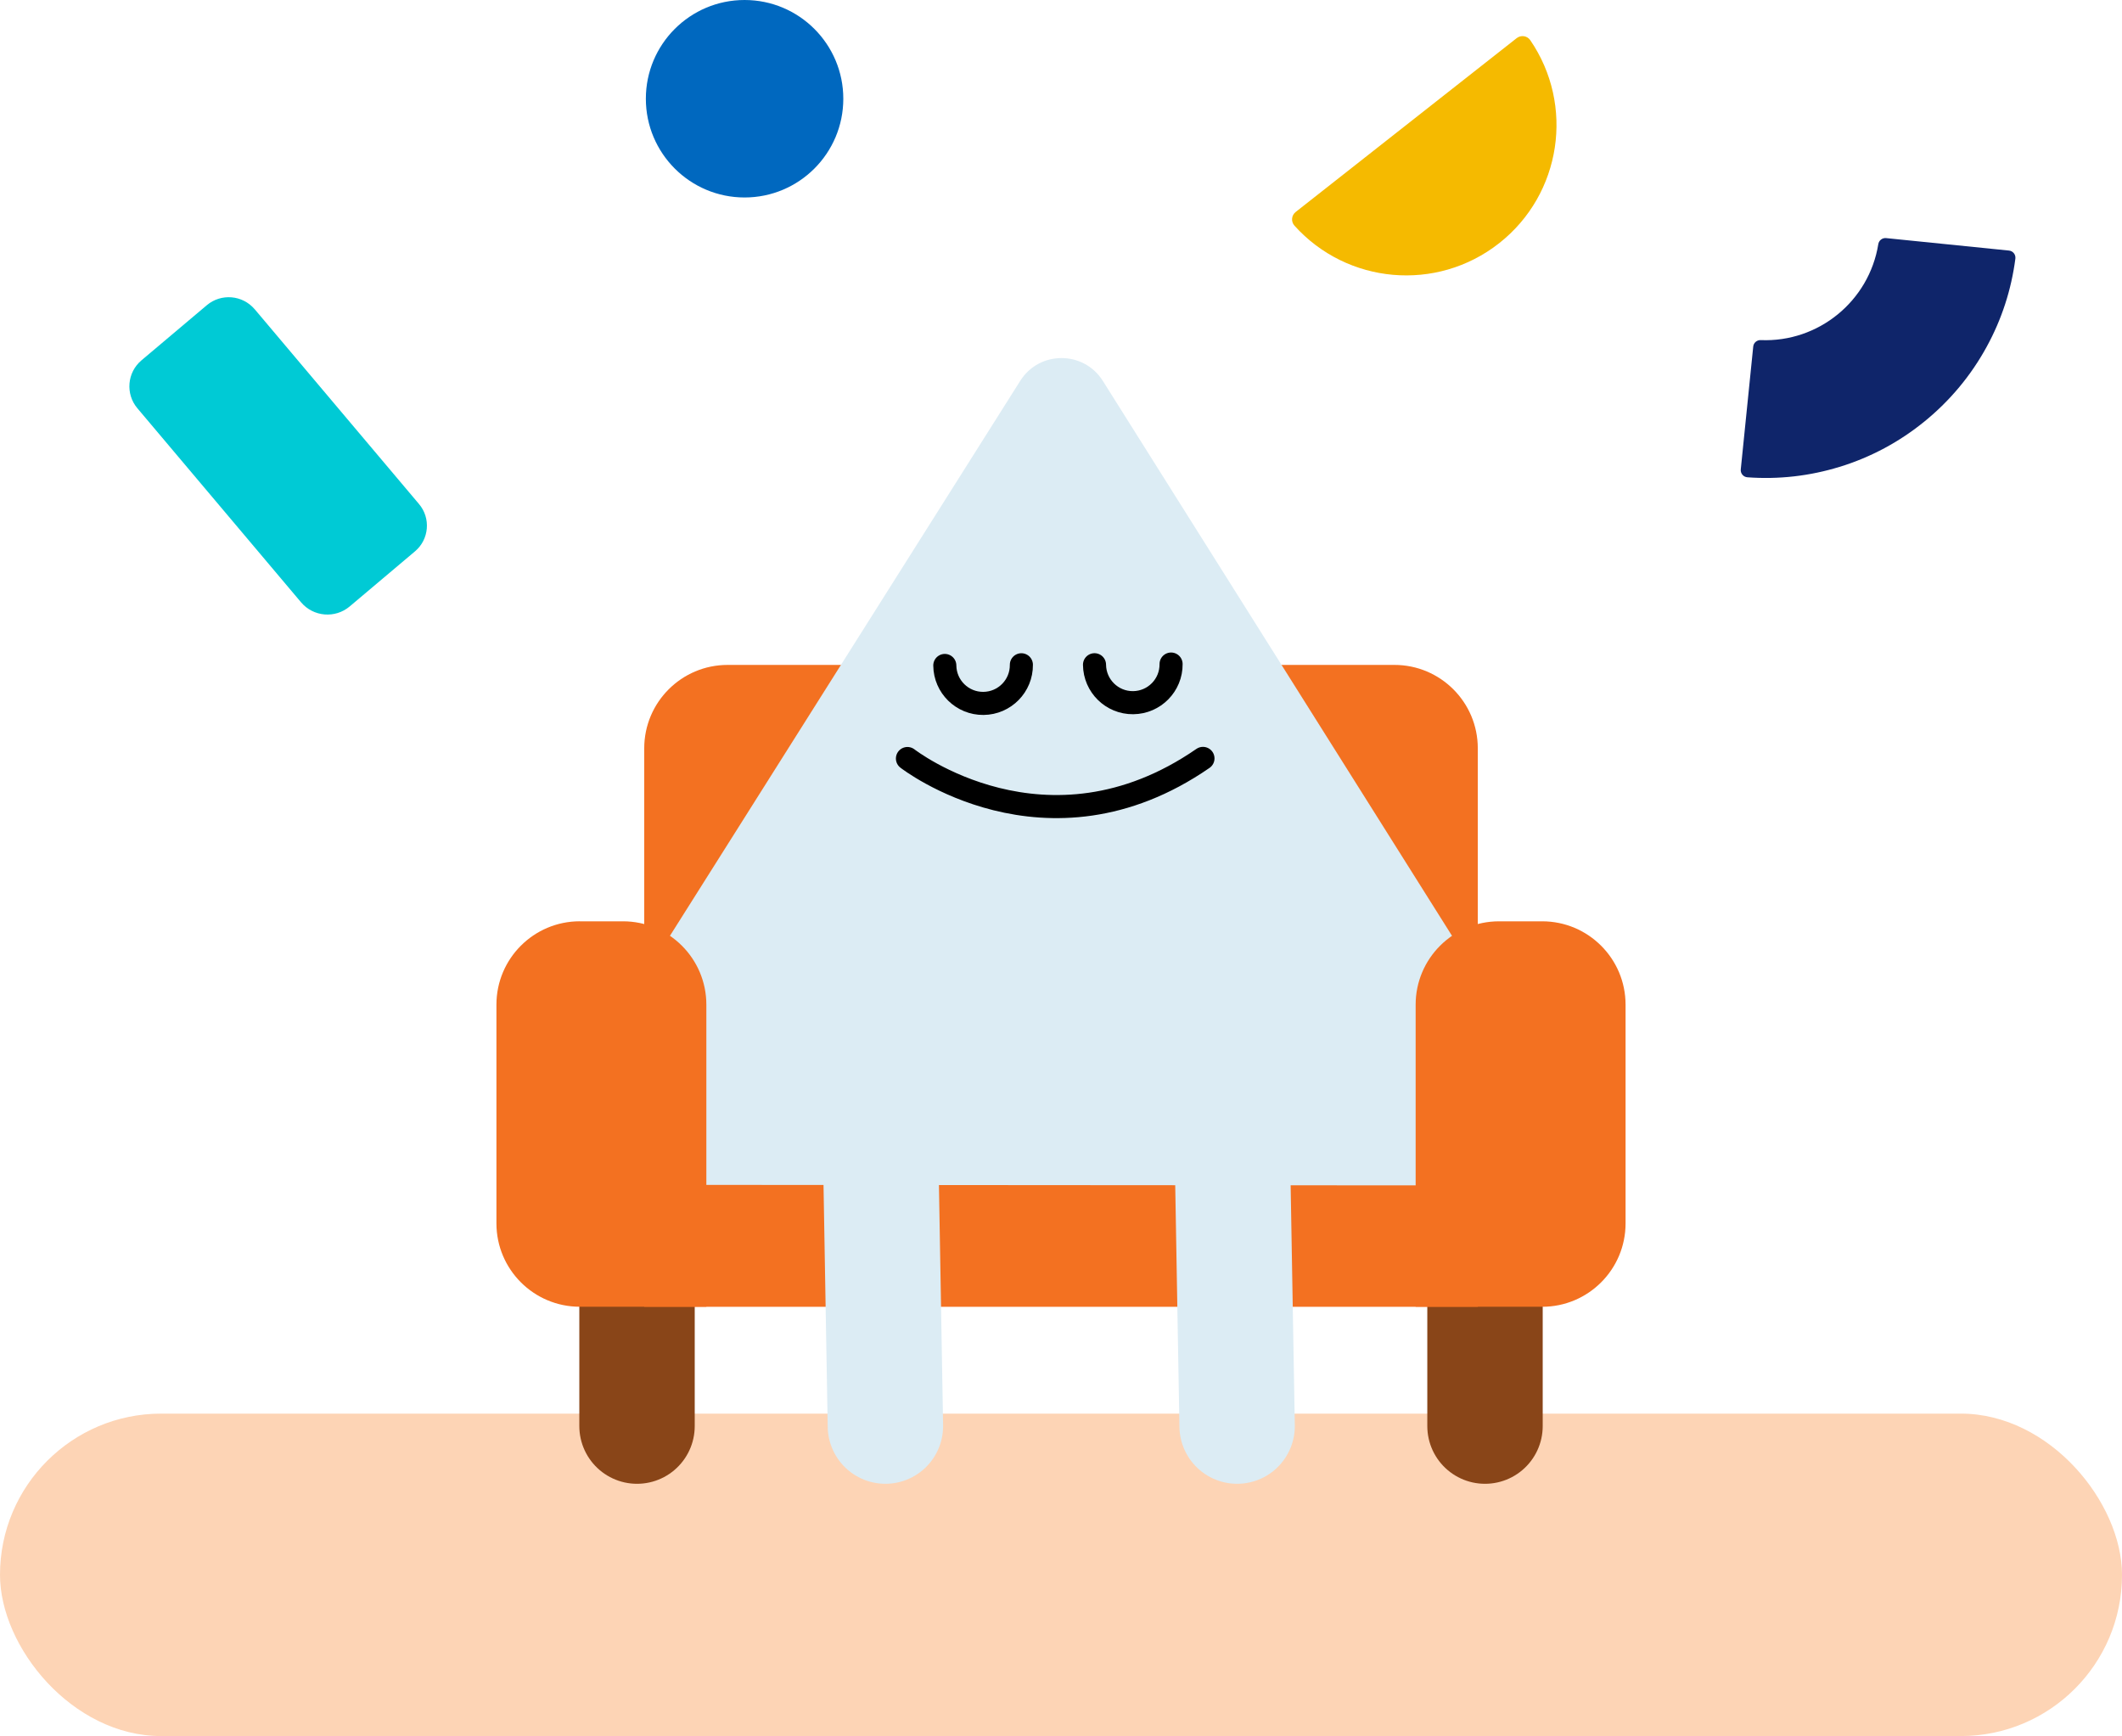 <?xml version="1.0" encoding="UTF-8"?>
<svg id="Layer_2" data-name="Layer 2" xmlns="http://www.w3.org/2000/svg" viewBox="0 0 735.51 601.66">
  <defs>
    <style>
      .cls-1 {
        stroke: #894518;
      }

      .cls-1, .cls-2 {
        stroke-linejoin: round;
        stroke-width: 40px;
      }

      .cls-1, .cls-2, .cls-3 {
        fill: none;
        stroke-linecap: round;
      }

      .cls-2 {
        stroke: #dcecf4;
      }

      .cls-3 {
        stroke: #000;
        stroke-miterlimit: 10;
        stroke-width: 8px;
      }

      .cls-4 {
        fill: #0f256a;
      }

      .cls-4, .cls-5, .cls-6, .cls-7, .cls-8, .cls-9, .cls-10 {
        stroke-width: 0px;
      }

      .cls-5 {
        fill: #dcecf4;
      }

      .cls-6 {
        fill: #f37121;
      }

      .cls-7 {
        fill: #fdd4b5;
      }

      .cls-8 {
        fill: #f5ba00;
      }

      .cls-9 {
        fill: #00cad5;
      }

      .cls-10 {
        fill: #0068bf;
      }
    </style>
  </defs>
  <g id="Layer_1-2" data-name="Layer 1">
    <rect class="cls-7" x="0" y="489.92" width="735.51" height="111.75" rx="55.87" ry="55.87"/>
    <g>
      <line class="cls-1" x1="220.8" y1="436.11" x2="220.8" y2="494.24"/>
      <line class="cls-1" x1="514.72" y1="436.11" x2="514.72" y2="494.24"/>
    </g>
    <path class="cls-6" d="M252.19,230.44h231.14c15.94,0,28.89,12.94,28.89,28.89v193.56H223.3v-193.56c0-15.94,12.94-28.89,28.89-28.89Z"/>
    <g>
      <path class="cls-5" d="M353.63,131.98l-159.52,252.7c-7.11,11.26.98,25.93,14.29,25.94l318.69.22c13.31,0,21.42-14.66,14.33-25.92l-159.17-252.92c-6.63-10.53-21.98-10.54-28.62-.02Z"/>
      <g>
        <path class="cls-3" d="M405.91,230.14c.07,7.33-5.82,13.32-13.15,13.39h0c-7.33.07-13.32-5.82-13.39-13.15"/>
        <path class="cls-3" d="M354.02,230.39c.07,7.33-5.82,13.32-13.15,13.39h0c-7.33.07-13.32-5.82-13.39-13.15"/>
      </g>
      <line class="cls-2" x1="426.59" y1="367.11" x2="428.8" y2="494.24"/>
      <line class="cls-2" x1="304.69" y1="367.11" x2="306.89" y2="494.24"/>
      <path class="cls-3" d="M314.53,262.88s48.07,37.51,102.43-.04"/>
    </g>
    <g>
      <path class="cls-6" d="M200.96,319.3h14.98c15.94,0,28.89,12.94,28.89,28.89v104.69h-43.87c-15.94,0-28.89-12.94-28.89-28.89v-75.81c0-15.94,12.94-28.89,28.89-28.89Z"/>
      <path class="cls-6" d="M519.57,319.3h43.87v104.69c0,15.94-12.94,28.89-28.89,28.89h-14.98c-15.94,0-28.89-12.94-28.89-28.89v-75.81c0-15.94,12.94-28.89,28.89-28.89Z" transform="translate(1054.12 772.18) rotate(180)"/>
    </g>
    <path class="cls-8" d="M525.7,13.22c1.48-1.16,3.64-.85,4.7.7,15.39,22.45,10.91,53.31-10.79,70.38-21.71,17.07-52.75,14.15-70.94-6.1-1.26-1.4-1.05-3.57.42-4.73l76.61-60.25Z"/>
    <path class="cls-9" d="M52.29,131.42h88.32c6.41,0,11.62,5.21,11.62,11.62v29.62c0,6.61-5.36,11.97-11.97,11.97H52.29c-6.51,0-11.79-5.28-11.79-11.79v-29.62c0-6.51,5.28-11.79,11.79-11.79Z" transform="translate(155.03 -17.52) rotate(49.85)"/>
    <circle class="cls-10" cx="258.08" cy="34.22" r="34.22"/>
    <path class="cls-4" d="M637.65,161.8c10.8-3.33,20.73-8.65,29.51-15.82,8.78-7.17,15.99-15.83,21.42-25.74,5.22-9.52,8.57-19.8,9.97-30.59.18-1.4-.81-2.67-2.21-2.81l-42.59-4.32c-1.32-.13-2.5.79-2.71,2.1-3.19,19.75-20.76,34.09-40.75,33.25-1.32-.06-2.47.92-2.6,2.23l-4.32,42.59c-.14,1.4.91,2.63,2.31,2.73,10.85.79,21.59-.43,31.97-3.63Z"/>
  </g>
</svg>